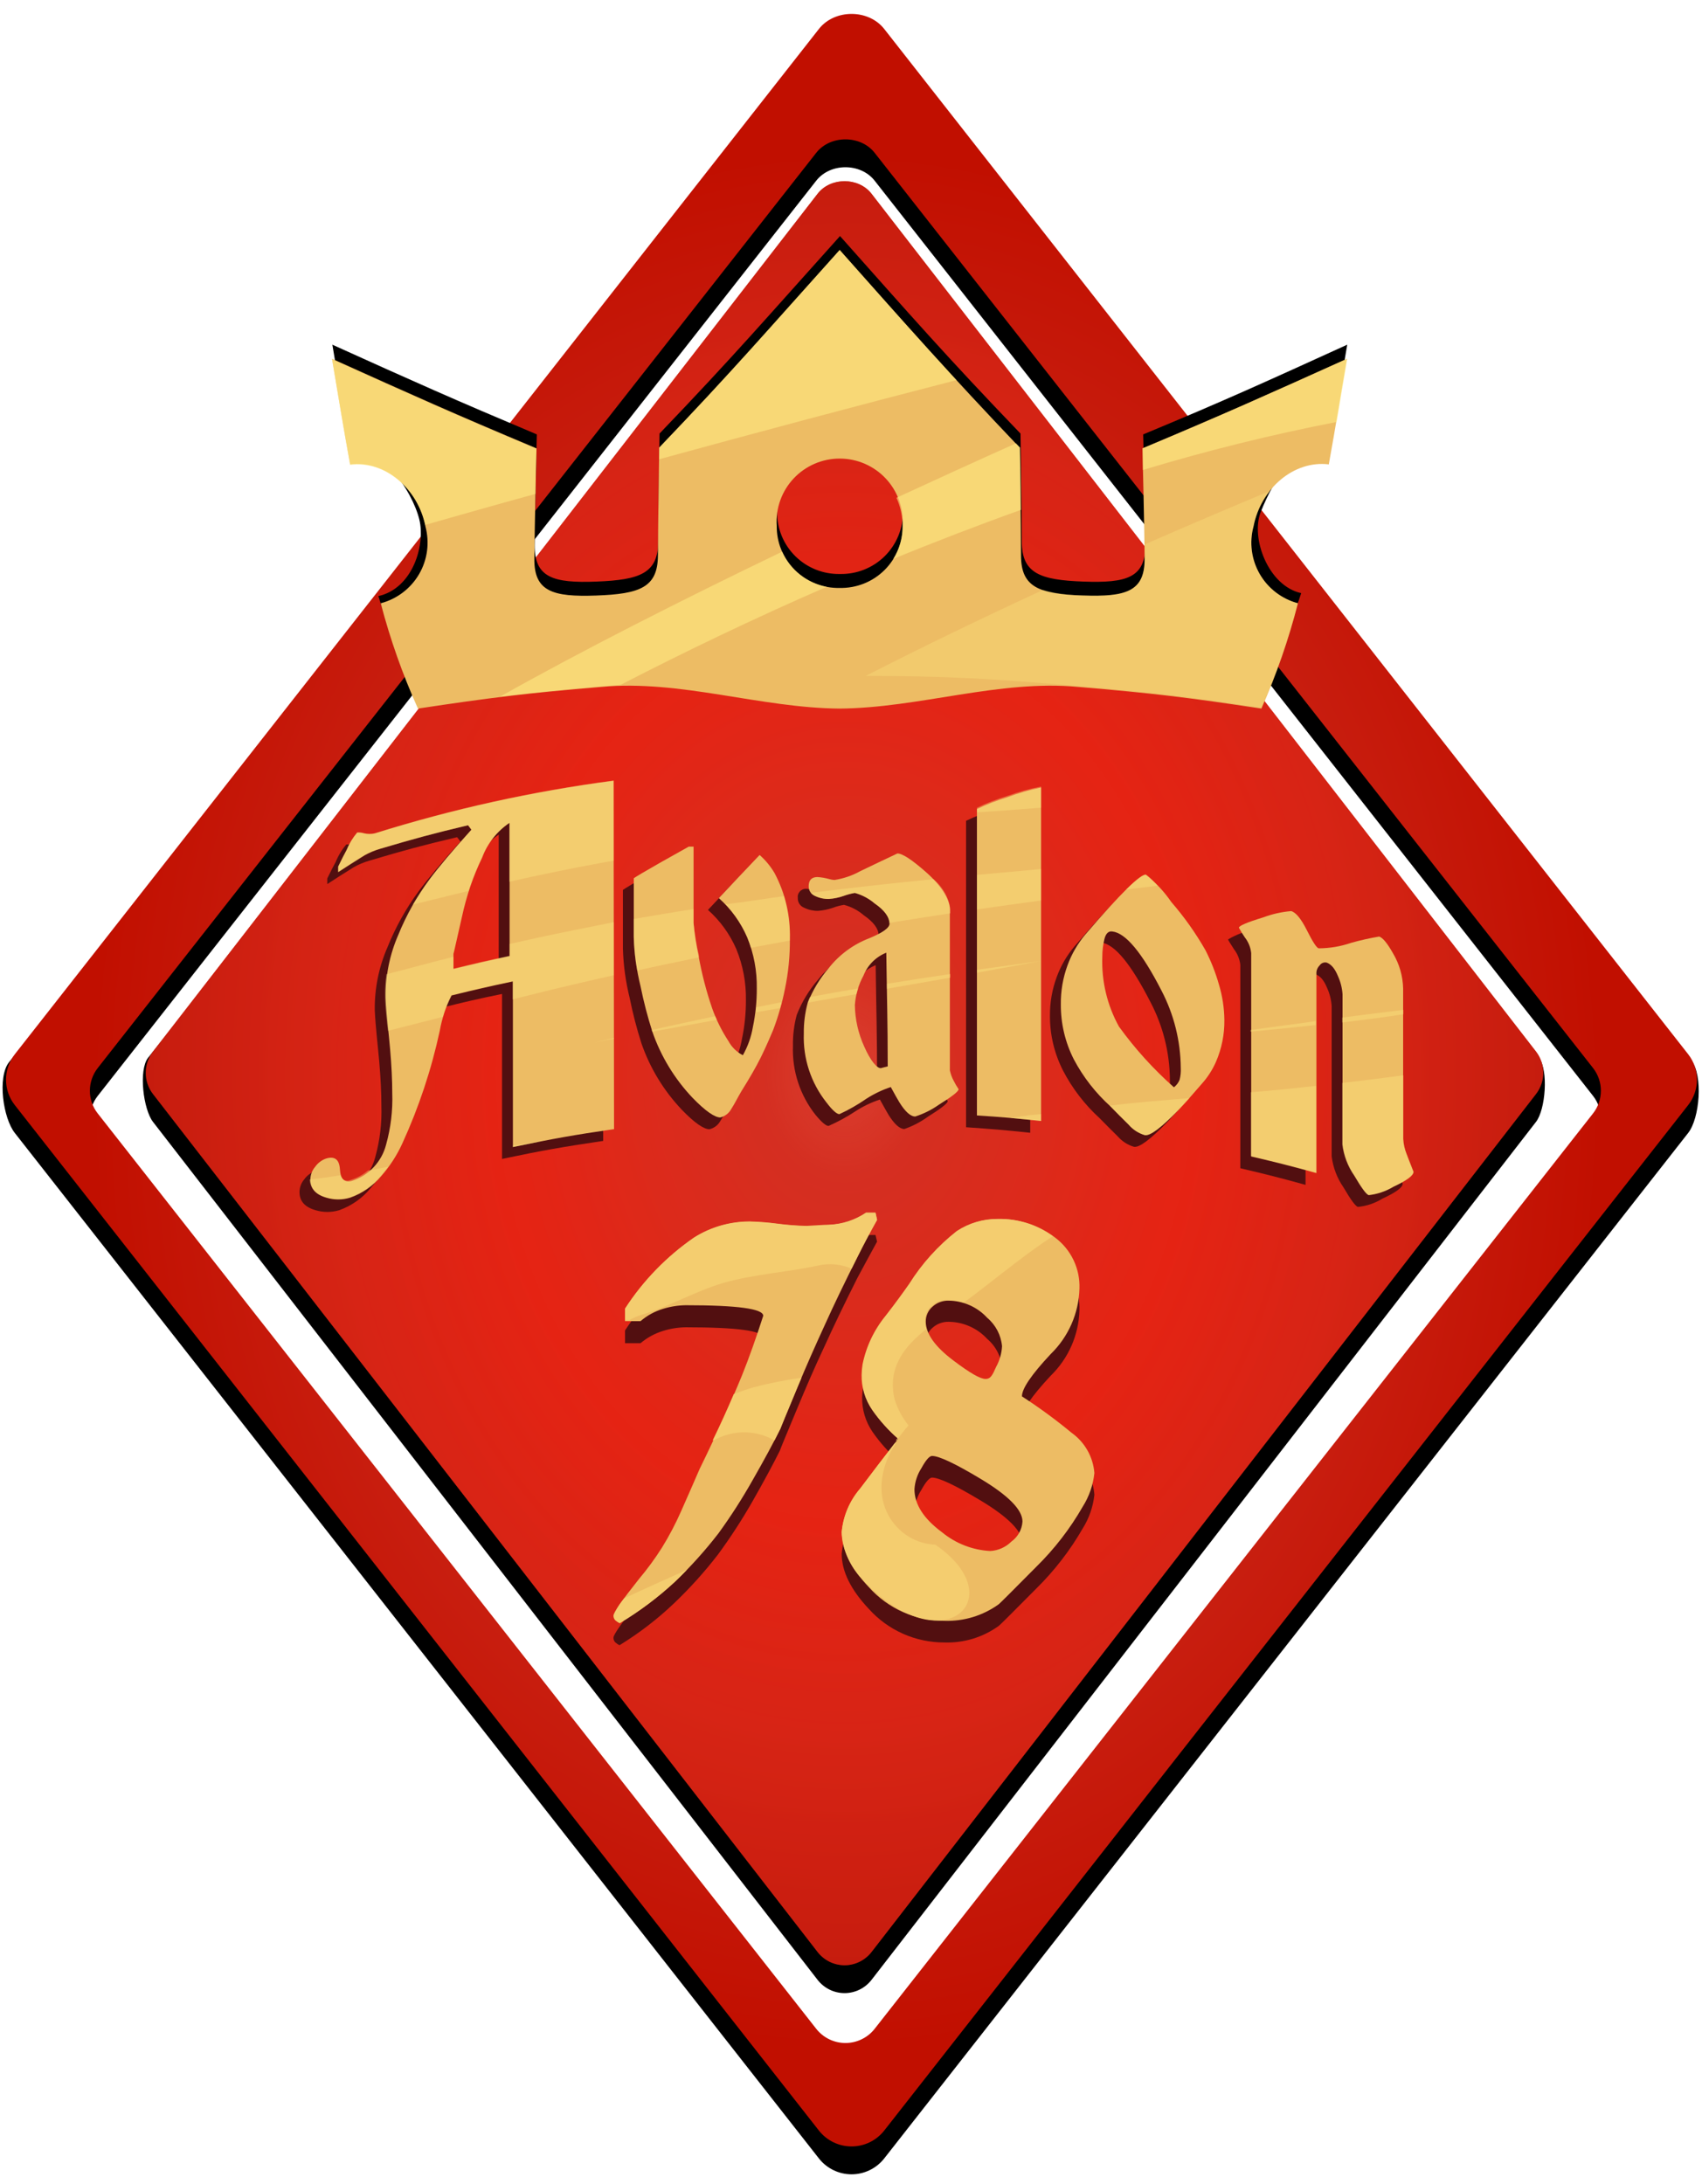<?xml version="1.0" encoding="UTF-8"?> <svg xmlns="http://www.w3.org/2000/svg" width="569" height="730" viewBox="0 0 569 730" fill="none"><path d="M514.5 353.516L291.366 74.064C287.019 68.468 277.677 68.468 273.33 74.064L49.5 353.516C46.263 357.713 47.925 370.814 51.162 374.965L273.33 661.688C275.504 664.488 278.834 666.118 282.348 666.118C285.863 666.118 289.193 664.488 291.366 661.688L513.488 374.965C516.725 370.814 517.691 357.666 514.5 353.516Z" fill="black"></path><path d="M513.534 351.471L291.366 64.748C287.019 59.151 277.677 59.151 273.33 64.748L51.162 351.424C47.925 355.622 47.925 361.498 51.162 365.649L273.33 652.372C275.504 655.171 278.833 656.802 282.348 656.802C285.863 656.802 289.193 655.171 291.366 652.372L513.488 365.649C516.725 361.498 516.725 355.622 513.534 351.471Z" fill="url(#paint0_diamond)"></path><path d="M513.534 351.471L291.366 64.748C287.019 59.151 277.677 59.151 273.33 64.748L51.162 351.424C47.925 355.622 47.925 361.498 51.162 365.649L273.33 652.372C275.504 655.171 278.833 656.802 282.348 656.802C285.863 656.802 289.193 655.171 291.366 652.372L513.488 365.649C516.725 361.498 516.725 355.622 513.534 351.471Z" fill="url(#paint1_angular)" fill-opacity="0.5"></path><path d="M201.65 381.303C188.1 383.311 181.305 384.493 167.834 387.329V332.185C159.618 333.879 155.509 334.824 147.332 336.872C145.436 340.594 144.105 344.577 143.382 348.689C140.583 361.643 136.385 374.254 130.859 386.305C129.068 390.255 126.698 393.919 123.827 397.176C121.073 400.497 117.47 403.016 113.398 404.463C110.822 405.236 108.074 405.236 105.498 404.463C101.903 403.438 100.125 401.43 100.125 398.397C100.145 396.821 100.717 395.301 101.745 394.103C102.612 392.897 103.823 391.977 105.221 391.465C108.184 390.48 109.803 391.465 110.001 394.97C110.198 398.475 111.502 399.539 113.951 398.908C116.74 398.009 119.255 396.421 121.264 394.293C123.274 392.166 124.712 389.567 125.447 386.738C127.004 381.151 127.697 375.36 127.501 369.565C127.501 365.232 127.264 360.347 126.79 354.873C126.316 349.398 125.565 343.45 125.289 337.62C125.198 330.404 126.639 323.249 129.516 316.626C132.191 309.966 135.695 303.668 139.945 297.878C142.868 293.939 147.53 288.346 153.929 281.257L152.823 279.799C140.972 282.596 135.125 284.171 123.393 287.676C121.599 288.188 119.875 288.916 118.257 289.843C115.255 291.694 112.292 293.585 109.408 295.475V293.585C110.633 291.063 111.581 289.252 112.213 288.109C113.074 285.975 114.275 283.994 115.768 282.241C116.554 282.153 117.348 282.234 118.099 282.477C119.276 282.793 120.517 282.793 121.694 282.477C147.738 274.339 174.436 268.449 201.492 264.87L201.65 381.303ZM166.728 323.52V278.932C162.518 281.827 159.315 285.957 157.563 290.749C156.054 293.87 154.735 297.08 153.613 300.359C152.486 303.691 151.549 307.083 150.808 310.522C148.991 318.4 148.083 322.653 147.964 322.89V327.971C155.43 325.961 159.183 325.096 166.728 323.52Z" fill="#520F10"></path><path d="M260.432 317.771C260.482 323.394 259.925 329.006 258.773 334.512C257.851 339.184 256.53 343.77 254.822 348.219C252.729 353.26 251.188 356.412 250.635 357.475C249.134 360.507 247.001 364.249 244.235 368.661C243.051 370.63 241.984 372.875 240.838 374.609C240.46 375.309 239.937 375.92 239.304 376.401C238.67 376.884 237.941 377.226 237.165 377.405C235.347 377.405 232.226 375.357 227.881 370.827C221.886 364.493 217.308 356.961 214.449 348.73C212.851 343.726 211.532 338.637 210.499 333.487C209.171 328.12 208.416 322.627 208.248 317.102V297.408C208.998 296.895 211.882 295.123 216.939 292.248L226.617 286.852H228.237V312.454C228.567 316.176 229.135 319.873 229.935 323.522C231.003 329.402 232.509 335.195 234.439 340.853C235.815 344.73 237.645 348.432 239.89 351.882C240.991 353.899 242.669 355.544 244.71 356.608C246.372 353.662 247.508 350.45 248.067 347.116C248.947 342.905 249.384 338.615 249.371 334.314C249.474 328.459 248.386 322.644 246.171 317.22C244.002 312.214 240.767 307.738 236.69 304.103C242.142 298.274 244.868 295.359 250.319 289.687C252.28 291.368 253.961 293.349 255.297 295.556C258.94 302.381 260.711 310.044 260.432 317.771Z" fill="#520F10"></path><path d="M316.843 367.991C316.843 368.7 314.67 370.434 310.246 373.191C307.829 374.946 305.167 376.339 302.345 377.326C300.765 377.326 298.987 375.672 297.052 372.6C296.419 371.497 295.432 369.803 294.168 367.48C291.267 368.426 288.504 369.751 285.951 371.418C283.106 373.296 280.106 374.93 276.984 376.303C276.154 376.303 274.692 375.081 272.638 372.6C267.458 366.057 264.783 357.888 265.093 349.558C265.028 346.063 265.453 342.576 266.357 339.198C268.049 334.882 270.467 330.887 273.507 327.382C277.049 322.938 281.712 319.512 287.017 317.456C291.481 315.605 293.733 313.99 293.733 312.651C293.733 310.406 292.074 308.161 288.756 305.876C286.852 304.232 284.595 303.046 282.159 302.41C280.889 302.606 279.644 302.936 278.445 303.394C276.836 303.944 275.163 304.288 273.468 304.419C271.881 304.441 270.311 304.09 268.885 303.394C268.231 303.149 267.67 302.705 267.28 302.126C266.891 301.548 266.692 300.862 266.712 300.165C266.653 299.762 266.683 299.352 266.804 298.963C266.924 298.575 267.13 298.219 267.407 297.92C267.683 297.621 268.024 297.389 268.403 297.239C268.782 297.088 269.189 297.025 269.596 297.053C270.931 297.178 272.252 297.415 273.546 297.762C274.125 297.928 274.722 298.02 275.324 298.038C278.36 297.592 281.291 296.605 283.975 295.123L296.38 289.215C298.078 289.215 301.278 291.342 306.019 295.517C310.759 299.692 313.919 304.419 313.919 307.885V361.65C314.155 362.895 314.596 364.093 315.223 365.195C315.697 366.163 316.238 367.098 316.843 367.991ZM293.22 360.547C293.22 345.343 292.943 337.741 292.746 322.576C291.021 323.256 289.454 324.282 288.142 325.589C286.831 326.896 285.803 328.458 285.121 330.179C283.461 333.165 282.452 336.466 282.159 339.868C282.227 344.643 283.29 349.35 285.279 353.694C287.373 358.499 289.704 361.216 290.968 360.941C291.323 360.862 292.153 360.547 293.22 360.547Z" fill="#520F10"></path><path d="M344.417 378.585C335.844 377.679 331.539 377.324 322.966 376.734V274.323C326.246 272.758 329.64 271.441 333.119 270.386C336.779 268.959 340.56 267.865 344.417 267.115V378.585Z" fill="#520F10"></path><path d="M405.687 344.79C405.749 349.637 404.779 354.443 402.842 358.891C401.685 361.472 400.14 363.863 398.26 365.98C394.863 369.919 392.255 372.912 390.359 374.882C384.671 380.751 380.918 383.587 379.101 383.272C377.003 382.653 375.125 381.451 373.688 379.806C371.555 377.718 369.738 375.866 367.644 373.74C362.634 369.174 358.474 363.761 355.359 357.748C352.468 352.075 350.978 345.795 351.013 339.432C350.981 335.039 351.743 330.676 353.265 326.553C354.621 322.818 356.627 319.351 359.191 316.312C371.042 302.486 377.718 295.987 379.417 296.263C382.694 298.877 385.569 301.956 387.949 305.401C392.277 310.398 396.101 315.807 399.366 321.55C401.236 325.203 402.745 329.028 403.87 332.973C405.03 336.807 405.641 340.784 405.687 344.79ZM391.11 360.781C391.036 351.777 388.815 342.921 384.631 334.942C378.152 322.299 372.78 315.682 368.237 315.012C366.973 314.815 366.064 315.682 365.59 317.572C365.104 319.53 364.865 321.542 364.879 323.559C364.587 331.666 366.512 339.7 370.449 346.798C375.782 354.303 381.944 361.186 388.818 367.319C389.677 366.692 390.335 365.83 390.715 364.838C391.062 363.528 391.195 362.172 391.11 360.82V360.781Z" fill="#520F10"></path><path d="M468.932 395.6C468.932 396.86 466.68 398.515 462.139 400.603C459.663 402.139 456.865 403.083 453.961 403.361C453.131 403.124 451.511 400.879 449.141 396.821C447.006 393.737 445.65 390.183 445.191 386.463V336.204C445.041 334.106 444.519 332.052 443.65 330.137C442.583 327.577 441.359 326.198 439.897 325.647C439.458 325.544 438.998 325.579 438.58 325.749C438.163 325.919 437.809 326.213 437.567 326.593C436.942 327.17 436.549 327.954 436.46 328.798V395.995C427.769 393.592 423.385 392.488 414.654 390.44V322.456C414.438 320.548 413.7 318.736 412.521 317.218C411.217 315.169 410.546 314.107 410.546 314.028C410.546 313.948 413.271 312.176 418.723 310.562C421.709 309.443 424.831 308.727 428.007 308.435C429.547 308.868 431.325 310.995 433.261 314.815C435.196 318.636 436.5 320.684 437.211 320.881C440.919 320.863 444.6 320.25 448.114 319.069C454.119 317.533 457.238 316.903 457.435 316.942C458.663 317.336 460.2 319.227 462.06 322.574C464.2 326.152 465.372 330.225 465.456 334.391V384.651C465.559 386.315 465.933 387.952 466.563 389.496C467.353 391.505 468.143 393.513 468.932 395.6Z" fill="#520F10"></path><path d="M205.284 377.365C191.734 379.334 184.939 380.556 171.469 383.353V328.012C163.252 329.744 159.144 330.69 150.966 332.699C149.07 336.421 147.739 340.404 147.016 344.515C144.217 357.481 140.018 370.106 134.493 382.171C132.693 386.117 130.324 389.779 127.461 393.042C124.712 396.36 121.106 398.866 117.032 400.29C114.456 401.065 111.708 401.065 109.132 400.29C105.537 399.265 103.759 397.256 103.759 394.184C103.785 392.621 104.358 391.116 105.379 389.93C106.244 388.712 107.454 387.779 108.855 387.252C111.818 386.267 113.438 387.449 113.635 390.758C113.833 394.066 115.136 395.326 117.585 394.696C120.381 393.809 122.903 392.226 124.915 390.096C126.926 387.967 128.36 385.36 129.081 382.525C130.641 376.939 131.334 371.148 131.135 365.353C131.135 361.019 130.898 356.135 130.424 350.7C129.95 345.264 129.2 339.237 128.923 333.408C128.827 326.203 130.268 319.061 133.15 312.453C135.833 305.858 139.337 299.626 143.579 293.901C146.503 289.963 151.164 284.409 157.563 277.319C157.129 276.728 156.932 276.413 156.457 275.822C144.606 278.619 138.76 280.194 127.027 283.7C125.24 284.23 123.517 284.956 121.892 285.866C118.889 287.757 115.926 289.608 113.043 291.499V289.648C114.267 287.127 115.215 285.275 115.848 284.134C116.721 282.006 117.92 280.025 119.403 278.265C120.19 278.222 120.978 278.315 121.734 278.54C122.916 278.815 124.146 278.815 125.328 278.54C151.367 270.384 178.067 264.493 205.126 260.934L205.284 377.365ZM170.363 319.543V274.995C166.168 277.821 162.964 281.884 161.198 286.614C159.688 289.736 158.369 292.946 157.247 296.225C156.12 299.558 155.183 302.95 154.442 306.387C152.625 314.266 151.717 318.559 151.598 318.795V323.836C159.065 322.025 162.817 321.158 170.363 319.543Z" fill="#EDBC64"></path><path d="M264.066 313.791C264.117 319.427 263.56 325.052 262.407 330.571C261.474 335.242 260.153 339.826 258.457 344.278C256.363 349.28 254.822 352.431 254.27 353.535C252.768 356.567 250.635 360.269 247.87 364.681C246.685 366.651 245.618 368.895 244.473 370.629C244.095 371.333 243.572 371.949 242.939 372.438C242.306 372.926 241.576 373.276 240.799 373.465C238.981 373.465 235.86 371.377 231.515 366.887C225.516 360.555 220.938 353.022 218.084 344.789C216.489 339.797 215.171 334.722 214.133 329.586C212.808 324.219 212.054 318.726 211.882 313.201V293.507C212.632 292.994 215.516 291.261 220.573 288.386L230.251 282.95H231.871V308.552C232.198 312.274 232.766 315.972 233.569 319.621C234.636 325.544 236.155 331.378 238.112 337.07C239.483 340.893 241.299 344.542 243.524 347.941C244.617 349.964 246.297 351.611 248.344 352.668C250.006 349.736 251.143 346.536 251.702 343.215C252.581 338.99 253.018 334.687 253.005 330.374C253.108 324.518 252.02 318.703 249.806 313.28C247.636 308.274 244.401 303.799 240.324 300.164C245.776 294.334 248.502 291.459 253.953 285.747C255.919 287.484 257.598 289.517 258.931 291.773C262.535 298.542 264.305 306.131 264.066 313.791Z" fill="#EDBC64"></path><path d="M320.477 364.011C320.477 364.759 318.304 366.453 313.88 369.21C311.461 370.914 308.797 372.243 305.979 373.149C304.399 373.149 302.621 371.534 300.685 368.422C300.054 367.359 299.066 365.665 297.802 363.302C294.908 364.266 292.147 365.589 289.585 367.241C286.752 369.207 283.752 370.921 280.618 372.361C279.788 372.361 278.326 371.141 276.272 368.422C271.098 361.891 268.424 353.738 268.727 345.42C268.678 341.991 269.103 338.571 269.991 335.258C271.684 330.943 274.102 326.946 277.141 323.441C280.67 318.993 285.338 315.578 290.651 313.555C295.115 311.703 297.367 310.088 297.367 308.71C297.367 306.504 295.708 304.219 292.39 301.935C290.478 300.294 288.225 299.096 285.793 298.429C284.528 298.647 283.285 298.977 282.079 299.414C280.475 299.982 278.8 300.328 277.102 300.439C275.518 300.474 273.948 300.137 272.519 299.454C271.865 299.195 271.306 298.744 270.917 298.16C270.529 297.575 270.33 296.885 270.347 296.184C270.347 294.175 271.294 293.152 273.231 293.113C274.567 293.195 275.892 293.42 277.181 293.782C277.759 293.956 278.356 294.062 278.958 294.097C281.995 293.632 284.925 292.632 287.61 291.142C291.56 289.252 295.826 287.204 300.014 285.234C301.713 285.234 304.912 287.361 309.653 291.537C314.393 295.712 317.554 300.439 317.554 303.905V357.709C317.803 358.95 318.242 360.146 318.857 361.254C319.325 362.214 319.866 363.136 320.477 364.011ZM296.774 356.37C296.774 341.206 296.498 333.603 296.301 318.4C294.574 319.087 293.008 320.12 291.696 321.434C290.385 322.748 289.357 324.316 288.676 326.041C287.012 329.09 286.029 332.464 285.793 335.927C285.866 340.7 286.928 345.408 288.914 349.753C291.007 354.558 293.338 357.276 294.602 356.96C294.958 356.881 295.787 356.607 296.854 356.37H296.774Z" fill="#EDBC64"></path><path d="M348.051 374.646C339.479 373.739 335.173 373.346 326.6 372.795V270.385C329.877 268.81 333.271 267.494 336.753 266.446C340.426 265.059 344.204 263.966 348.051 263.177V374.646Z" fill="#EDBC64"></path><path d="M409.322 340.852C409.389 345.7 408.419 350.508 406.478 354.954C405.327 357.551 403.782 359.956 401.895 362.082C398.498 366.021 395.891 368.975 393.994 370.945C388.306 376.814 384.553 379.689 382.736 379.374C380.63 378.753 378.749 377.535 377.324 375.868C375.191 373.82 373.374 371.929 371.28 369.802C366.289 365.31 362.13 359.977 358.994 354.047C356.107 348.373 354.618 342.094 354.649 335.732C354.587 331.246 355.35 326.787 356.901 322.576C358.265 318.846 360.27 315.38 362.826 312.335C374.677 298.51 381.353 292.011 383.052 292.326C386.341 294.927 389.217 298.008 391.585 301.464C395.91 306.448 399.734 311.844 403.001 317.574C404.874 321.239 406.382 325.078 407.505 329.035C408.662 332.87 409.274 336.847 409.322 340.852ZM394.745 356.883C394.672 347.867 392.451 338.997 388.267 331.005C381.788 318.375 376.323 311.81 371.873 311.311C370.608 311.114 369.7 311.942 369.225 313.832C368.744 315.791 368.506 317.801 368.514 319.819C368.223 327.938 370.148 335.984 374.085 343.097C379.442 350.511 385.602 357.313 392.454 363.382C393.295 362.737 393.949 361.88 394.35 360.9C394.691 359.59 394.825 358.234 394.745 356.883Z" fill="#EDBC64"></path><path d="M472.567 391.625C472.567 392.924 470.315 394.54 465.774 396.666C463.279 398.163 460.49 399.103 457.593 399.423C456.766 399.147 455.146 396.942 452.776 392.885C450.633 389.789 449.277 386.22 448.826 382.486V332.266C448.68 330.169 448.159 328.114 447.285 326.2C446.218 323.601 444.994 322.262 443.532 321.71C443.097 321.61 442.642 321.642 442.226 321.803C441.81 321.965 441.453 322.249 441.201 322.616C440.583 323.214 440.192 324.007 440.095 324.861V392.058C431.404 389.655 427.019 388.552 418.289 386.504V318.52C418.085 316.608 417.346 314.793 416.156 313.281C415.441 312.239 414.782 311.162 414.181 310.051C414.181 309.421 416.906 308.239 422.358 306.585C425.342 305.468 428.466 304.766 431.642 304.497C433.182 304.892 434.96 307.019 436.896 310.878C438.831 314.738 440.135 316.747 440.846 316.944C444.557 316.925 448.24 316.299 451.749 315.093C454.816 314.23 457.93 313.533 461.074 313.005C462.298 313.399 463.835 315.29 465.694 318.599C467.829 322.179 469.002 326.25 469.091 330.416V380.675C469.198 382.351 469.567 384 470.198 385.559C470.988 387.528 471.777 389.577 472.567 391.625Z" fill="#EDBC64"></path><g opacity="0.6"><path opacity="0.6" d="M171.469 382.919V383.353L181.977 381.226L171.469 382.919Z" fill="#FFEB83"></path><path opacity="0.6" d="M109.013 400.129C111.59 400.905 114.338 400.905 116.914 400.129C120.987 398.705 124.593 396.199 127.343 392.882C128.133 391.975 128.923 390.99 129.674 389.967L122.997 391.188C121.318 392.63 119.353 393.703 117.23 394.339C116.908 394.503 116.553 394.594 116.192 394.604C115.83 394.614 115.471 394.542 115.141 394.395C114.811 394.248 114.518 394.028 114.285 393.751C114.052 393.477 113.883 393.152 113.793 392.803C110.37 393.354 106.933 393.826 103.483 394.221C103.759 397.214 105.537 399.105 109.013 400.129Z" fill="#FFEB83"></path><path opacity="0.6" d="M127.185 283.62C139.036 280.193 144.804 278.618 156.615 275.742C157.089 276.333 157.287 276.648 157.721 277.239C151.322 284.329 146.661 289.883 143.737 293.821C141.565 296.736 139.787 299.572 137.97 302.33L143.579 300.952L156.615 297.761C156.813 297.249 156.971 296.736 157.129 296.224C158.251 292.945 159.57 289.735 161.079 286.613C162.845 281.883 166.05 277.82 170.244 274.994V294.688C180.594 292.351 190.984 290.224 201.413 288.307L205.166 287.638V260.854C178.106 264.413 151.407 270.304 125.368 278.46C124.186 278.736 122.956 278.736 121.773 278.46C121.018 278.235 120.23 278.142 119.442 278.185C117.96 279.945 116.76 281.926 115.887 284.054C115.255 285.195 114.307 287.047 113.082 289.568V291.301C115.966 289.41 118.929 287.362 121.931 285.669C123.599 284.791 125.362 284.104 127.185 283.62Z" fill="#FFEB83"></path><path opacity="0.6" d="M178.857 313.594L170.364 315.485V319.423C162.818 321.038 159.065 321.905 151.599 323.717V319.778C144.094 321.629 136.627 323.716 129.161 325.608C128.803 328.046 128.657 330.51 128.726 332.973C128.726 336.912 129.28 340.851 129.675 344.514L148.083 339.826C148.652 337.291 149.583 334.85 150.849 332.579C159.026 330.57 163.134 329.625 171.351 327.892V333.997L184.506 330.728C191.379 329.074 198.292 327.497 205.166 325.922V308.198C196.476 309.93 187.666 311.664 178.857 313.594Z" fill="#FFEB83"></path><path opacity="0.6" d="M198.608 348.415L205.285 347.114V346.879L198.608 348.415Z" fill="#FFEB83"></path><path opacity="0.6" d="M218.045 344.79L239.614 340.851C239.614 340.456 239.258 340.063 239.1 339.63C231.989 341.126 224.905 342.662 217.847 344.237C217.925 344.417 217.991 344.602 218.045 344.79Z" fill="#FFEB83"></path><path opacity="0.6" d="M260.826 336.911C260.826 336.281 261.181 335.69 261.34 335.06H260.708L252.807 336.636C252.807 337.187 252.807 337.738 252.807 338.289L260.826 336.911Z" fill="#FFEB83"></path><path opacity="0.6" d="M231.831 308.159V303.826C225.155 304.85 218.478 305.993 211.842 307.135V313.043C211.914 316.838 212.311 320.62 213.027 324.348C219.901 322.811 226.774 321.394 233.648 319.976V319.228C232.804 315.581 232.197 311.884 231.831 308.159Z" fill="#FFEB83"></path><path opacity="0.6" d="M242.576 302.211C245.622 305.447 248.069 309.193 249.805 313.279C250.278 314.41 250.687 315.569 251.03 316.745L264.066 314.342V313.988C264.078 309.09 263.414 304.211 262.091 299.494C255.652 300.359 249.134 301.463 242.576 302.211Z" fill="#FFEB83"></path><path opacity="0.6" d="M296.499 328.799V330.453L317.712 326.75V325.53C310.681 326.554 303.57 327.656 296.499 328.799Z" fill="#FFEB83"></path><path opacity="0.6" d="M286.939 330.335C281.526 331.242 276.114 332.227 270.742 333.212C270.444 333.822 270.193 334.454 269.991 335.102L286.346 332.227C286.504 331.623 286.701 330.993 286.939 330.335Z" fill="#FFEB83"></path><path opacity="0.6" d="M289.744 296.186C283.502 296.895 277.3 297.604 271.098 298.392C271.481 298.837 271.951 299.199 272.48 299.456C273.909 300.139 275.479 300.476 277.063 300.44C278.762 300.329 280.437 299.984 282.04 299.416C283.246 298.978 284.489 298.649 285.754 298.431C288.165 299.08 290.404 300.25 292.311 301.858C295.551 304.064 297.21 306.269 297.289 308.436C304.084 307.333 310.918 306.269 317.712 305.246V303.906C317.178 299.954 315.159 296.35 312.063 293.823C304.676 294.571 297.21 295.32 289.744 296.186Z" fill="#FFEB83"></path><path opacity="0.6" d="M348.051 321.158L326.6 324.112V325.098L348.051 321.158Z" fill="#FFEB83"></path><path opacity="0.6" d="M326.6 292.403V303.945C333.751 302.92 340.901 301.896 348.051 300.951V290.434L326.6 292.403Z" fill="#FFEB83"></path><path opacity="0.6" d="M348.051 269.952V262.862C344.207 263.612 340.429 264.666 336.753 266.013C333.271 267.061 329.877 268.378 326.6 269.952V271.488C333.751 271.055 341.098 270.464 348.051 269.952Z" fill="#FFEB83"></path><path opacity="0.6" d="M344.496 372.676L337.702 373.622L348.052 374.647V372.362L344.496 372.676Z" fill="#FFEB83"></path><path opacity="0.6" d="M379.378 296.933L387.002 296.026C384.869 293.624 383.526 292.403 383.052 292.324C382.578 292.245 379.971 293.821 376.494 297.288L379.378 296.933Z" fill="#FFEB83"></path><path opacity="0.6" d="M370.964 369.526C371.045 369.628 371.138 369.72 371.24 369.801C373.136 371.772 375.19 373.741 377.284 375.868C378.71 377.535 380.59 378.752 382.696 379.373C384.513 379.689 388.266 376.813 393.955 370.945C394.982 369.88 396.246 368.542 397.668 367.005C388.74 367.753 379.852 368.423 370.964 369.526Z" fill="#FFEB83"></path><path opacity="0.6" d="M469.17 338.959V337.502L456.173 339.118L448.707 340.103V341.717C454.237 341.048 459.766 340.378 465.297 339.551C466.601 339.394 467.904 339.157 469.17 338.959Z" fill="#FFEB83"></path><path opacity="0.6" d="M439.857 341.285L418.051 344.239V344.792C425.32 344.109 432.588 343.374 439.857 342.585V341.285Z" fill="#FFEB83"></path><path opacity="0.6" d="M418.169 365.036V386.345C426.9 388.393 431.285 389.496 439.975 391.899V362.909C432.707 363.697 425.438 364.485 418.169 365.036Z" fill="#FFEB83"></path><path opacity="0.6" d="M469.17 380.674V359.404H468.815C462.139 360.349 455.421 361.137 448.707 361.925V382.446C449.158 386.181 450.514 389.75 452.657 392.845C455.027 396.784 456.608 399.108 457.477 399.384C460.368 399.063 463.158 398.123 465.652 396.627C470.198 394.499 472.45 392.688 472.45 391.584C471.66 389.536 470.866 387.646 470.156 385.519C469.572 383.966 469.24 382.331 469.17 380.674Z" fill="#FFEB83"></path></g><path d="M293.216 414.966C290.88 419.237 288.72 423.191 286.631 427.109C282.171 435.97 278.559 443.524 275.727 449.772C272.399 456.83 269.354 463.892 266.664 470.386C262.734 479.846 260.751 484.509 260.751 484.756C258.509 489.275 255.429 494.981 251.511 501.875C248.022 507.968 244.193 513.86 240.04 519.524C235.594 525.288 230.718 530.7 225.454 535.726C219.859 541.069 213.711 545.801 207.114 549.85C206.613 549.607 206.148 549.301 205.734 548.932C205.509 548.717 205.336 548.462 205.225 548.173C205.115 547.885 205.071 547.577 205.096 547.269C205.096 546.319 207.929 542.257 213.593 535.13C216.415 531.776 219.005 528.24 221.347 524.538C223.749 520.643 225.878 516.585 227.72 512.393C229.737 507.842 231.826 503.109 233.915 498.274C239.438 487.015 244.147 476.567 248.077 466.998C250.449 461.101 252.786 454.5 255.158 447.125C255.158 444.771 246.531 443.594 229.277 443.594C226.707 443.625 224.154 444.03 221.701 444.795C218.918 445.64 216.34 447.046 214.124 448.925H208.955V444.653C215.032 435.295 222.886 427.213 232.074 420.862C237.68 417.418 244.149 415.631 250.732 415.708C253.823 415.794 256.908 416.041 259.972 416.449C263.155 416.869 266.357 417.117 269.567 417.19C272.789 417.19 275.302 416.943 277.143 416.801C281.575 416.639 285.87 415.231 289.535 412.742H292.686L293.216 414.966Z" fill="#520F10"></path><path d="M293.216 407.729C290.88 411.896 288.72 415.954 286.773 419.873C282.312 428.734 278.701 436.252 275.869 442.536C272.541 449.772 269.496 456.657 266.805 463.15C262.875 472.575 260.893 477.27 260.893 477.484C258.651 482.05 255.57 487.756 251.653 494.603C248.176 500.771 244.346 506.738 240.182 512.468C235.736 518.225 230.86 523.643 225.595 528.669C219.932 533.896 213.738 538.521 207.114 542.471C206.62 542.219 206.157 541.912 205.734 541.553C205.509 541.343 205.336 541.083 205.225 540.794C205.115 540.509 205.071 540.203 205.096 539.895C205.096 538.908 207.929 534.883 213.593 527.751C216.415 524.398 219.005 520.861 221.347 517.158C223.749 513.264 225.878 509.206 227.72 505.019C229.737 500.463 231.826 495.735 233.915 490.895C239.438 479.636 244.147 469.188 248.077 459.62C250.449 453.727 252.786 447.124 255.158 439.747C255.158 437.394 246.531 436.217 229.277 436.217C226.707 436.248 224.154 436.653 221.701 437.417C218.913 438.248 216.331 439.655 214.124 441.547H208.955V437.417C215.021 428.05 222.877 419.967 232.074 413.624C237.661 410.12 244.131 408.271 250.732 408.295C253.823 408.38 256.908 408.628 259.972 409.036C263.155 409.456 266.357 409.704 269.567 409.778C272.789 409.778 275.302 409.53 277.143 409.388C281.575 409.226 285.87 407.819 289.535 405.329H292.686L293.216 407.729Z" fill="#EDBC64"></path><path d="M214.798 439.323C224.038 436.535 232.5 431.487 241.953 428.733C252.291 425.803 263.195 425.203 273.568 422.944C277.293 422.12 281.184 422.49 284.685 424.003C285.358 422.626 286.03 421.25 286.774 419.803C288.721 415.884 290.881 411.824 293.217 407.659L292.686 405.259H289.535C285.863 407.733 281.572 409.138 277.144 409.318C275.303 409.318 272.789 409.565 269.568 409.706C266.358 409.633 263.155 409.385 259.973 408.965C256.908 408.557 253.824 408.31 250.733 408.224C244.132 408.201 237.661 410.049 232.075 413.553C222.878 419.896 215.022 427.98 208.956 437.347V441.195H210.372C211.768 440.397 213.253 439.768 214.798 439.323Z" fill="#F4CD6F"></path><path d="M208.743 534.143C207.23 535.834 206.031 537.781 205.202 539.895C205.177 540.203 205.221 540.51 205.331 540.799C205.442 541.084 205.615 541.344 205.84 541.554C206.262 541.913 206.726 542.22 207.221 542.472C213.807 538.517 219.965 533.892 225.595 528.67C226.94 527.397 228.286 526.056 229.596 524.682C222.621 527.789 215.611 530.929 208.743 534.143Z" fill="#F4CD6F"></path><path d="M239.758 480.801C242.753 479.324 246.068 478.602 249.41 478.709C252.751 478.812 256.014 479.739 258.911 481.402C259.619 480.023 260.292 478.719 260.894 477.484C260.894 477.484 262.876 472.575 266.806 463.151C267.16 462.271 267.585 461.353 267.939 460.468C262.433 461.208 256.981 462.303 251.618 463.752C249.458 464.386 247.37 465.126 245.316 465.904C243.227 470.846 240.855 476.073 238.235 481.435L239.758 480.801Z" fill="#F4CD6F"></path><path fill-rule="evenodd" clip-rule="evenodd" d="M295.6 18.986L565.5 354.514C569.359 359.477 568.284 373.694 564.369 378.656L295.6 721.379C292.97 724.723 288.941 726.676 284.688 726.676C280.436 726.676 276.407 724.723 273.777 721.379L4.954 378.656C1.036 373.694 -0.917 360.031 3 355.014L273.777 18.986C279.037 12.296 290.34 12.296 295.6 18.986ZM292.394 60.371L532.615 366.312C536.062 370.741 536.062 377.012 532.563 381.441L292.394 687.383C290.043 690.364 286.443 692.107 282.643 692.107C278.843 692.107 275.242 690.364 272.892 687.383L32.672 381.441C29.172 377.012 29.172 370.741 32.672 366.262L272.892 60.371C277.592 54.4 287.693 54.4 292.394 60.371Z" fill="black"></path><path fill-rule="evenodd" clip-rule="evenodd" d="M295.6 9.669L564.425 352.393C568.284 357.354 568.284 364.378 564.369 369.339L295.6 712.063C292.97 715.407 288.941 717.359 284.688 717.359C280.436 717.359 276.407 715.407 273.777 712.063L4.953 369.339C1.036 364.378 1.036 357.354 4.953 352.337L273.777 9.669C279.037 2.98 290.34 2.98 295.6 9.669ZM292.394 51.055L532.614 356.996C536.062 361.425 536.062 367.694 532.563 372.124L292.394 678.067C290.043 681.048 286.443 682.791 282.643 682.791C278.842 682.791 275.242 681.048 272.892 678.067L32.672 372.124C29.172 367.694 29.172 361.425 32.672 356.946L272.892 51.055C277.592 45.083 287.693 45.083 292.394 51.055Z" fill="url(#paint2_diamond)"></path><path d="M365.865 499.546C365.443 503.547 364.111 507.399 361.971 510.809C357.736 518.169 352.519 524.928 346.464 530.895C338.675 538.73 334.498 542.932 333.895 543.389C328.637 547.189 322.26 549.142 315.769 548.932C310.994 548.95 306.269 547.958 301.906 546.025C297.543 544.088 293.64 541.255 290.455 537.705C284.437 531.319 281.392 525.175 281.392 519.278C281.881 513.893 284.047 508.797 287.587 504.702C291.73 499.191 295.943 493.653 300.262 488.146C297.057 485.333 294.204 482.143 291.765 478.648C289.376 475.211 288.136 471.112 288.224 466.928C288.501 460.747 290.621 454.785 294.314 449.808C298.279 444.513 301.548 440.03 304.121 436.359C308.361 429.607 313.739 423.635 320.017 418.708C324.069 416.037 328.825 414.624 333.683 414.649C340.585 414.486 347.335 416.692 352.801 420.897C355.411 422.878 357.506 425.453 358.91 428.407C360.315 431.362 360.988 434.61 360.873 437.876C360.652 446.156 357.196 454.021 351.243 459.797C344.824 466.673 341.625 471.377 341.649 473.921C347.424 477.629 352.969 481.686 358.254 486.06C360.435 487.616 362.248 489.628 363.564 491.962C364.879 494.291 365.665 496.881 365.865 499.546ZM341.826 515.783C341.826 511.829 337.105 507.031 327.664 501.381C319.309 496.368 313.928 493.83 311.591 493.83C310.742 493.83 309.538 495.204 308.051 497.887C306.68 500.002 305.876 502.434 305.714 504.949C305.714 509.961 308.794 514.75 314.955 519.315C319.505 523.055 325.138 525.249 331.028 525.561C333.701 525.44 336.229 524.323 338.108 522.422C339.182 521.658 340.071 520.666 340.714 519.519C341.357 518.369 341.737 517.098 341.826 515.783ZM334.993 457.189C334.853 455.32 334.342 453.504 333.492 451.836C332.64 450.17 331.466 448.688 330.036 447.479C328.4 445.699 326.416 444.274 324.205 443.291C321.995 442.307 319.605 441.787 317.185 441.76C315.158 441.704 313.19 442.439 311.697 443.807C310.989 444.426 310.425 445.193 310.046 446.053C309.667 446.913 309.481 447.846 309.503 448.785C309.503 452.833 312.618 457.189 318.849 461.846C324.23 465.904 327.7 467.953 329.47 467.953C331.24 467.953 331.807 466.575 333.01 463.892C334.154 461.827 334.831 459.541 334.993 457.189Z" fill="#520F10"></path><path d="M365.865 492.31C365.448 496.298 364.115 500.142 361.971 503.532C357.745 510.902 352.528 517.661 346.464 523.619C338.675 531.482 334.486 535.655 333.895 536.154C328.637 539.95 322.26 541.902 315.769 541.693C310.99 541.711 306.263 540.714 301.899 538.777C297.535 536.834 293.634 533.992 290.455 530.433C284.437 524.08 281.392 517.935 281.392 512.043C281.881 506.658 284.047 501.558 287.587 497.462C291.741 491.957 295.966 486.427 300.262 480.87C297.057 478.071 294.204 474.893 291.765 471.409C289.382 467.972 288.144 463.872 288.224 459.689C288.501 453.508 290.621 447.546 294.314 442.571C298.279 437.276 301.548 432.792 304.121 429.121C308.361 422.368 313.739 416.397 320.017 411.471C324.069 408.799 328.825 407.386 333.683 407.412C340.585 407.249 347.335 409.454 352.801 413.659C355.408 415.634 357.501 418.203 358.906 421.152C360.311 424.1 360.985 427.341 360.873 430.604C360.661 438.896 357.205 446.776 351.243 452.562C344.824 459.41 341.625 464.115 341.649 466.682C347.417 470.412 352.961 474.479 358.254 478.858C360.431 480.409 362.241 482.417 363.557 484.741C364.872 487.066 365.659 489.646 365.865 492.31ZM341.826 508.512C341.826 504.581 337.105 499.792 327.664 494.146C319.309 489.134 313.928 486.59 311.591 486.59C310.742 486.59 309.538 487.932 308.051 490.648C306.68 492.768 305.876 495.195 305.714 497.71C305.714 502.768 308.794 507.572 314.955 512.113C319.505 515.853 325.138 518.043 331.028 518.36C333.696 518.22 336.218 517.101 338.108 515.22C339.187 514.442 340.079 513.44 340.722 512.28C341.365 511.121 341.742 509.835 341.826 508.512ZM334.993 449.914C334.655 446.222 332.875 442.811 330.036 440.418C328.4 438.638 326.416 437.214 324.205 436.229C321.995 435.247 319.605 434.725 317.185 434.698C316.18 434.663 315.178 434.826 314.237 435.178C313.295 435.528 312.432 436.061 311.697 436.746C310.989 437.366 310.425 438.132 310.046 438.991C309.667 439.852 309.481 440.784 309.503 441.723C309.503 445.747 312.618 450.124 318.849 454.784C324.23 458.846 327.7 460.854 329.47 460.854C331.24 460.854 331.807 459.512 333.01 456.834C334.184 454.705 334.862 452.339 334.993 449.914Z" fill="#EDBC64"></path><path d="M299.518 482.249H299.2C295.27 487.331 291.376 492.381 287.587 497.463C284.047 501.557 281.881 506.658 281.392 512.043C281.676 517.497 283.782 522.705 287.375 526.832C314.282 556.98 339.312 534.528 312.689 516.244C308.001 516.048 303.561 514.097 300.262 510.771C292.225 502.615 293.712 490.969 299.518 482.249Z" fill="#F4CD6F"></path><path d="M333.506 407.377C328.648 407.351 323.892 408.764 319.84 411.436C313.561 416.363 308.183 422.335 303.943 429.086C301.82 432.122 299.2 435.723 296.12 439.676C292.247 444.391 289.585 449.978 288.366 455.95C288.172 457.119 288.066 458.297 288.047 459.481C287.967 463.659 289.205 467.758 291.588 471.201C294.027 474.685 296.88 477.862 300.085 480.661L299.518 481.402H299.801C301.003 479.65 302.315 477.973 303.731 476.39C301.631 473.79 300.046 470.823 299.058 467.633C296.615 457.044 302.35 449.984 309.679 444.195C309.395 443.304 309.24 442.377 309.219 441.441C309.197 440.503 309.383 439.57 309.762 438.71C310.142 437.849 310.705 437.083 311.414 436.464C312.149 435.78 313.012 435.247 313.953 434.895C314.895 434.544 315.897 434.382 316.901 434.417C318.701 434.444 320.483 434.766 322.177 435.37C332.231 427.957 341.613 419.908 351.951 413.166C346.609 409.265 340.126 407.23 333.506 407.377Z" fill="#F4CD6F"></path><path d="M421.5 171.046C425.968 159.93 432.672 149.109 444.345 150.546C446.891 136.512 447.949 129.375 450.397 115.197C423.449 127.46 409.999 133.638 382.185 145.181C382.185 145.181 382.857 171.141 382.906 182.11C382.954 193.078 376.709 194.898 362.202 194.371C347.695 193.845 341.594 191.641 341.594 180.96C341.594 170.279 341.161 144.894 341.161 144.894C316.518 119.269 304.605 105.618 280.827 78.892C256.808 105.618 245.135 119.221 220.492 144.894C220.492 144.894 220.108 170.327 220.059 180.96C220.012 191.593 214.007 193.797 199.452 194.371C184.897 194.946 178.652 193.03 178.747 182.11C178.844 171.189 179.468 145.181 179.468 145.181C151.847 133.542 138.204 127.46 111.111 115.197C113.561 129.567 114.618 136.512 117.164 150.546C128.789 149.061 139.299 166.786 140.5 175.26C141.701 183.734 137.404 196.737 126.5 199.227C130.011 211.3 137.584 220.694 143.056 232.018C167.411 228.282 176.298 226.845 200.701 224.737C227.237 222.24 253.885 221.104 280.538 221.337C307.286 221.062 334.031 222.165 360.665 224.641C385.212 226.75 393.81 227.659 418.309 231.347C423.846 220.221 431.394 210.117 435 198.229C424 195.834 418 179.754 421.5 171.046ZM280.827 191.832C278.064 191.89 275.317 191.394 272.751 190.372C270.185 189.351 267.851 187.825 265.888 185.886C263.925 183.946 262.373 181.632 261.325 179.083C260.277 176.534 259.754 173.8 259.786 171.046C259.591 168.171 259.991 165.288 260.96 162.573C261.929 159.86 263.447 157.374 265.42 155.269C267.393 153.164 269.778 151.487 272.429 150.339C275.079 149.193 277.937 148.601 280.827 148.601C283.716 148.601 286.574 149.193 289.225 150.339C291.875 151.487 294.26 153.164 296.233 155.269C298.206 157.374 299.724 159.86 300.693 162.573C301.662 165.288 302.062 168.171 301.867 171.046C301.9 173.8 301.377 176.534 300.328 179.083C299.28 181.632 297.728 183.946 295.765 185.886C293.803 187.825 291.469 189.351 288.902 190.372C286.336 191.394 283.59 191.89 280.827 191.832Z" fill="black"></path><path d="M419.063 175.943C421.512 163.251 432.561 153.767 444.234 155.204C446.78 141.17 447.837 134.081 450.285 119.904C423.193 132.118 409.551 138.249 381.93 149.84C381.93 149.84 382.602 175.847 382.65 186.767C382.698 197.688 376.454 199.556 361.946 199.03C347.439 198.502 341.338 196.299 341.338 185.666C341.338 175.033 340.906 149.6 340.906 149.6C316.407 123.879 304.494 110.277 280.715 83.55C256.697 110.277 245.023 123.879 220.381 149.6C220.381 149.6 219.996 174.985 219.948 185.666C219.9 196.347 213.896 198.502 199.34 199.03C184.785 199.556 178.54 197.688 178.636 186.767C178.732 175.847 179.357 149.84 179.357 149.84C151.735 138.249 138.093 132.118 111 119.904C113.45 134.273 114.507 141.17 117.053 155.204C128.677 153.767 139.774 163.251 142.224 175.943C142.942 178.606 143.124 181.386 142.761 184.12C142.397 186.854 141.496 189.491 140.108 191.876C138.719 194.262 136.871 196.351 134.671 198.022C132.471 199.694 129.96 200.915 127.285 201.616C130.444 213.674 134.606 225.449 139.726 236.82C164.081 233.132 176.331 231.647 200.878 229.588C227.413 227.073 254.061 236.603 280.715 236.82C307.37 236.603 334.018 227.073 360.553 229.588C385.1 231.647 397.349 233.132 421.704 236.82C426.743 225.442 430.824 213.667 433.906 201.616C431.239 200.905 428.739 199.676 426.549 198C424.359 196.324 422.522 194.234 421.143 191.849C419.765 189.465 418.871 186.832 418.514 184.103C418.157 181.374 418.343 178.6 419.063 175.943ZM280.715 196.491C277.951 196.555 275.201 196.064 272.632 195.044C270.063 194.025 267.726 192.498 265.761 190.558C263.797 188.618 262.246 186.302 261.2 183.749C260.154 181.197 259.636 178.461 259.675 175.703C259.48 172.829 259.88 169.945 260.849 167.232C261.818 164.519 263.336 162.032 265.309 159.927C267.282 157.823 269.667 156.145 272.318 154.998C274.968 153.85 277.826 153.258 280.715 153.258C283.604 153.258 286.463 153.85 289.113 154.998C291.763 156.145 294.149 157.823 296.122 159.927C298.095 162.032 299.613 164.519 300.582 167.232C301.551 169.945 301.95 172.829 301.755 175.703C301.795 178.461 301.277 181.197 300.231 183.749C299.185 186.302 297.633 188.618 295.669 190.558C293.705 192.498 291.368 194.025 288.798 195.044C286.229 196.064 283.48 196.555 280.715 196.491Z" fill="#EDBC64"></path><path opacity="0.6" d="M341.337 170.387C341.337 160.089 341.049 149.599 341.049 149.599L339.656 148.162C326.59 154.006 313.188 160.137 299.689 166.363C301.034 169.295 301.738 172.479 301.755 175.703C301.802 179.614 300.717 183.455 298.632 186.767C312.515 181.116 326.734 175.608 341.337 170.387Z" fill="#FFEB83"></path><path opacity="0.6" d="M450.43 119.902C423.337 132.115 409.694 138.247 382.073 149.837C382.073 149.837 382.073 152.807 382.073 157.07C403.497 150.604 425.114 145.239 446.875 141.025C447.98 134.511 448.94 128.523 450.43 119.902Z" fill="#FFEB83"></path><path opacity="0.6" d="M261.5 184.371C227.346 200.799 194.152 217.659 167.155 232.841C177.387 231.549 187.234 230.591 200.781 229.441L207.506 228.867C228.306 218.137 251.508 206.93 276.391 196.106C273.143 195.494 270.092 194.107 267.498 192.063C264.905 190.02 262.847 187.38 261.5 184.371Z" fill="#FFEB83"></path><path opacity="0.6" d="M319.769 127.04C307.183 113.39 296.567 101.416 280.715 83.55C256.696 110.277 245.023 123.879 220.38 149.6C220.38 149.6 220.38 151.084 220.38 153.479C252.565 144.667 286.095 135.709 319.769 127.04Z" fill="#FFEB83"></path><path opacity="0.3" d="M419.062 175.942C419.904 171.592 421.801 167.515 424.586 164.063C411.52 169.524 397.397 175.511 382.746 181.929C382.746 183.75 382.746 185.377 382.746 186.718C382.746 197.639 376.549 199.507 362.042 198.981C357.543 198.998 353.063 198.385 348.735 197.16C328.848 206.309 308.72 216.031 289.41 225.898C315.83 225.898 331.682 226.809 360.504 229.299C385.052 231.358 397.301 232.843 421.656 236.531C426.696 225.249 430.793 213.57 433.906 201.614C431.238 200.904 428.739 199.675 426.548 197.999C424.359 196.323 422.522 194.233 421.143 191.848C419.764 189.464 418.871 186.831 418.514 184.102C418.156 181.372 418.343 178.6 419.062 175.942Z" fill="#FFEB83"></path><path opacity="0.6" d="M117.197 155.392C128.63 153.955 139.438 163.103 142.176 175.414C154.089 172.06 166.194 168.564 179.021 165.068C179.021 156.925 179.357 150.027 179.357 150.027C151.735 138.436 138.093 132.306 111 120.092C113.45 134.462 114.507 141.358 117.053 155.392H117.197Z" fill="#FFEB83"></path><defs><radialGradient id="paint0_diamond" cx="0" cy="0" r="1" gradientUnits="userSpaceOnUse" gradientTransform="translate(282.328 358.676) rotate(90) scale(298.126 233.594)"><stop stop-color="#DB4437"></stop><stop offset="1" stop-color="#C10F00"></stop></radialGradient><radialGradient id="paint1_angular" cx="0" cy="0" r="1" gradientUnits="userSpaceOnUse" gradientTransform="translate(282.328 358.676) rotate(90) scale(298.126 233.594)"><stop stop-color="#DA2C1E" stop-opacity="0.56"></stop><stop offset="0.115" stop-color="#D12112"></stop><stop offset="0.499" stop-color="#FD1E0C"></stop><stop offset="0.747" stop-color="#E62C1D"></stop><stop offset="1" stop-color="#CC291B"></stop></radialGradient><radialGradient id="paint2_diamond" cx="0" cy="0" r="1" gradientUnits="userSpaceOnUse" gradientTransform="translate(282.875 367.67) rotate(90) scale(318.108 252.574)"><stop stop-color="#DB4437"></stop><stop offset="1" stop-color="#C10F00"></stop></radialGradient></defs></svg> 